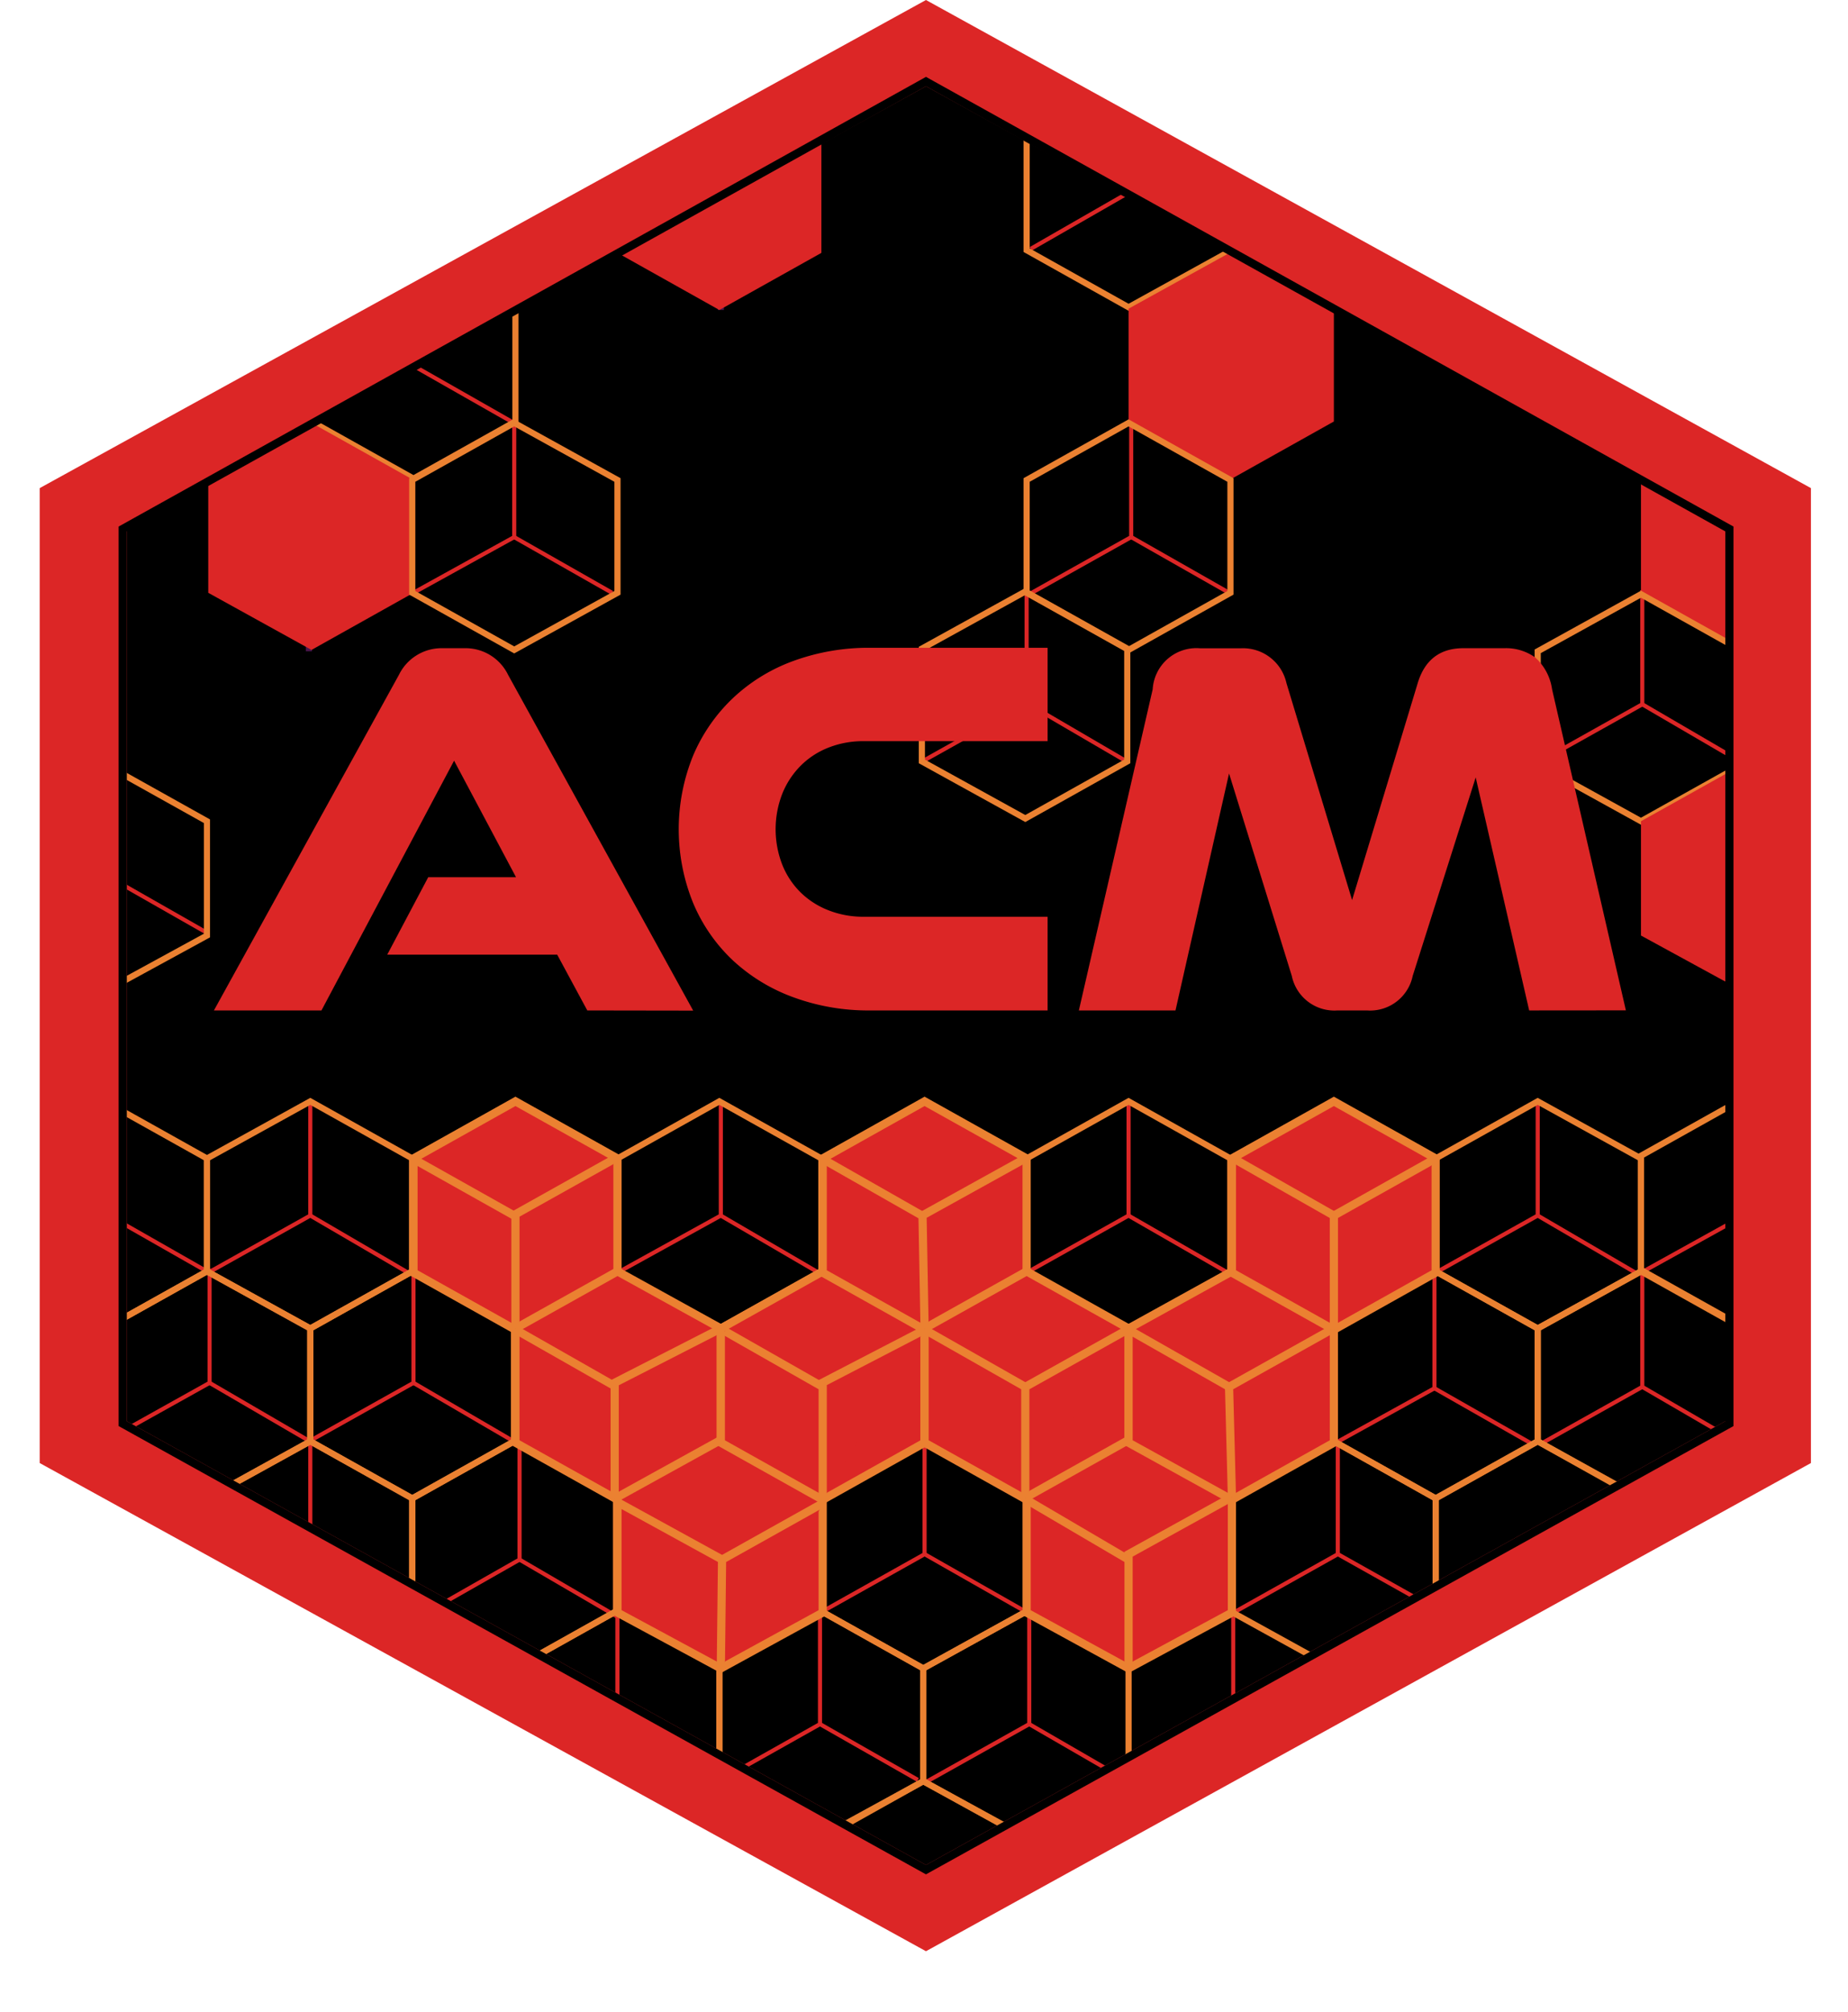 <svg xmlns="http://www.w3.org/2000/svg" xmlns:xlink="http://www.w3.org/1999/xlink" viewBox="0 0 225.3 245.2">
    <defs>
        <style>
            .cls-1,
            .cls-10,
            .cls-12,
            .cls-4,
            .cls-5,
            .cls-6,
            .cls-8 {
                fill: none;
            }

            .cls-2 {
                fill: #dc2626;
            }

            .cls-3 {
                stroke: #dc2626;
            }

            .cls-10,
            .cls-11,
            .cls-12,
            .cls-13,
            .cls-3,
            .cls-4,
            .cls-5,
            .cls-6,
            .cls-8 {
                stroke-miterlimit: 10;
            }

            .cls-4 {
                stroke: #dc2626;
                stroke-width: 0.25px;
            }

            .cls-5 {
                stroke: #dc2626;
                stroke-width: 0.5px;
            }

            .cls-6 {
                stroke: #4a154b;
            }

            .cls-6,
            .cls-8 {
                stroke-width: 0.75px;
            }

            .cls-7 {
                clip-path: url(#clip-path);
            }

            .cls-11,
            .cls-12,
            .cls-13,
            .cls-8 {
                stroke: #eb8131;
            }

            .cls-11,
            .cls-9 {
                fill: #dc2626;
            }

            .cls-10 {
                stroke: #000;
            }

            .cls-13 {
                fill: #dc2626;
            }

            .cls-14 {
                isolation: isolate;
            }
        </style>
        <clipPath id="clip-path" transform="translate(4.84)">
            <polygon class="cls-1"
                points="10.11 64.47 10.11 173.51 108.05 227.87 205.99 173.51 205.99 64.47 108.05 9.94 10.11 64.47" />
        </clipPath>
    </defs>
    <g id="Layer_2" data-name="Layer 2">
        <g id="Layer_1-2" data-name="Layer 1">
            <g id="Layer_2-2" data-name="Layer 2">
                <g id="Techy">
                    <g id="Background">
                        <polygon class="cls-2"
                            points="220.78 178.31 220.78 59.49 112.89 0 4.84 59.49 4.84 178.31 112.89 237.81 220.78 178.31" />
                    </g>
                    <polygon class="cls-3"
                        points="112.89 9.94 14.96 63.97 14.96 135.39 14.96 143.84 14.96 173.51 112.89 227.87 210.84 173.51 210.84 143.84 210.84 134.9 210.84 63.97 112.89 9.94" />
                    <line class="cls-4" x1="138.08" y1="23.2" x2="150.19" y2="30.16" />
                    <line class="cls-5" x1="125.16" y1="85.68" x2="137.08" y2="92.64" />
                    <polyline class="cls-5" points="112.72 92.64 125.16 85.68 125.16 71.76" />
                    <line class="cls-5" x1="137.91" y1="65.46" x2="149.85" y2="72.25" />
                    <line class="cls-5" x1="62.68" y1="65.46" x2="74.62" y2="72.25" />
                    <line class="cls-5" x1="37.83" y1="148.15" x2="49.75" y2="155.11" />
                    <polyline class="cls-5" points="25.39 155.11 37.83 148.15 37.83 134.23" />
                    <line class="cls-5" x1="25.55" y1="168.54" x2="37.5" y2="175.5" />
                    <polyline class="cls-5" points="15.46 174.17 25.55 168.54 25.55 154.62" />
                    <line class="cls-5" x1="87.87" y1="148.15" x2="99.8" y2="155.11" />
                    <polyline class="cls-5" points="75.28 155.11 87.88 148.15 87.88 134.23" />
                    <line class="cls-5" x1="112.73" y1="189.42" x2="124.66" y2="196.21" />
                    <polyline class="cls-5" points="100.3 196.38 112.72 189.42 112.72 175.5" />
                    <line class="cls-5" x1="99.97" y1="210.13" x2="111.9" y2="216.93" />
                    <polyline class="cls-5" points="90.53 215.44 99.97 210.13 99.97 196.21" />
                    <line class="cls-5" x1="125.48" y1="210.13" x2="134.94" y2="215.6" />
                    <polyline class="cls-5" points="113.06 217.09 125.48 210.13 125.48 196.21" />
                    <line class="cls-5" x1="150.35" y1="206.98" x2="150.35" y2="196.54" />
                    <line class="cls-5" x1="163.11" y1="189.42" x2="172.55" y2="194.72" />
                    <polyline class="cls-5" points="150.68 196.38 163.1 189.42 163.1 175.5" />
                    <line class="cls-5" x1="174.88" y1="169.2" x2="186.8" y2="175.99" />
                    <polyline class="cls-5" points="162.28 176.16 174.88 169.2 174.88 155.28" />
                    <line class="cls-5" x1="137.58" y1="148.15" x2="149.69" y2="155.11" />
                    <polyline class="cls-5" points="125.16 155.11 137.59 148.15 137.59 134.23" />
                    <polyline class="cls-5" points="125.48 72.42 137.91 65.46 137.91 51.54" />
                    <line class="cls-5" x1="200.22" y1="85.84" x2="210.83" y2="92.03" />
                    <polyline class="cls-5" points="187.79 92.8 200.22 85.84 200.22 71.92" />
                    <polyline class="cls-5" points="50.09 72.42 62.69 65.46 62.69 51.54" />
                    <line class="cls-5" x1="14.46" y1="107.55" x2="25.22" y2="113.68" />
                    <line class="cls-5" x1="50.41" y1="44.58" x2="62.34" y2="51.37" />
                    <line class="cls-5" x1="125.66" y1="30.33" x2="138.08" y2="23.2" />
                    <line class="cls-5" x1="187.47" y1="148.15" x2="199.39" y2="155.11" />
                    <polyline class="cls-5" points="175.03 155.11 187.47 148.15 187.47 134.23" />
                    <line class="cls-5" x1="200.22" y1="169.03" x2="209.35" y2="174.34" />
                    <polyline class="cls-5" points="187.79 176 200.22 169.03 200.22 155.11" />
                    <line class="cls-5" x1="200.07" y1="155.11" x2="210.83" y2="149.15" />
                    <line class="cls-5" x1="14.46" y1="148.82" x2="25.22" y2="154.95" />
                    <line class="cls-5" x1="50.41" y1="168.54" x2="62.34" y2="175.5" />
                    <polyline class="cls-5" points="37.98 175.5 50.41 168.54 50.41 154.62" />
                    <line class="cls-5" x1="63.34" y1="190.08" x2="75.27" y2="197.04" />
                    <polyline class="cls-5" points="53.73 195.55 63.34 190.08 63.34 176.16" />
                    <line class="cls-5" x1="75.27" y1="206.98" x2="75.27" y2="196.54" />
                    <line class="cls-5" x1="37.83" y1="186.6" x2="37.83" y2="175.99" />
                    <line class="cls-6" x1="37.65" y1="65.46" x2="25.72" y2="58.5" />
                    <polyline class="cls-6" points="50.09 58.5 37.66 65.46 37.66 79.38" />
                    <polyline class="cls-6" points="100.3 16.9 87.88 23.86 87.88 37.78" />
                    <line class="cls-6" x1="149.85" y1="44.74" x2="137.91" y2="37.95" />
                    <polyline class="cls-6" points="162.28 37.78 149.84 44.74 149.84 58.66" />
                    <g class="cls-7">
                        <polygon class="cls-8"
                            points="175.03 141.19 175.03 154.95 187.47 161.91 200.06 154.95 200.06 141.19 187.47 134.23 175.03 141.19" />
                        <polygon class="cls-8"
                            points="187.47 161.91 187.47 175.66 200.06 182.62 212.5 175.66 212.5 161.91 200.06 154.95 187.47 161.91" />
                        <polygon class="cls-8"
                            points="125.16 16.74 125.16 30.49 137.59 37.45 150.19 30.49 150.19 16.74 137.59 9.78 125.16 16.74" />
                        <polygon class="cls-8"
                            points="200.06 140.86 200.06 154.78 212.5 161.74 224.93 154.78 224.93 140.86 212.5 133.9 200.06 140.86" />
                        <polygon class="cls-9"
                            points="200.06 58.5 200.06 72.25 212.5 79.21 224.93 72.25 224.93 58.5 212.5 51.54 200.06 58.5" />
                        <polygon class="cls-8"
                            points="187.47 79.38 187.47 93.14 200.06 100.09 212.5 93.14 212.5 79.38 200.06 72.42 187.47 79.38" />
                        <polygon class="cls-9"
                            points="200.06 100.09 200.06 114.02 212.5 120.81 224.93 114.02 224.93 100.09 212.5 93.14 200.06 100.09" />
                        <polygon class="cls-9"
                            points="137.59 37.62 137.59 51.37 150.19 58.33 162.62 51.37 162.62 37.62 150.19 30.66 137.59 37.62" />
                        <polygon class="cls-8"
                            points="112.39 79.05 112.39 92.8 125 99.76 137.43 92.8 137.43 79.05 125 72.09 112.39 79.05" />
                        <polygon class="cls-8"
                            points="125.16 58.5 125.16 72.25 137.59 79.21 150.01 72.25 150.01 58.5 137.59 51.54 125.16 58.5" />
                        <polygon class="cls-8"
                            points="0.38 100.09 0.38 114.02 12.79 120.81 25.23 114.02 25.23 100.09 12.79 93.14 0.38 100.09" />
                        <polygon class="cls-8"
                            points="150.01 141.19 150.01 154.95 162.62 161.91 175.03 154.95 175.03 141.19 162.62 134.23 150.01 141.19" />
                        <polygon class="cls-8"
                            points="162.62 161.91 162.62 175.66 175.03 182.62 187.47 175.66 187.47 161.91 175.03 154.95 162.62 161.91" />
                        <polygon class="cls-8"
                            points="175.03 182.62 175.03 196.38 187.47 203.34 199.9 196.38 199.9 182.62 187.47 175.66 175.03 182.62" />
                        <polygon class="cls-8"
                            points="125.16 141.19 125.16 154.95 137.59 161.91 150.01 154.95 150.01 141.19 137.59 134.23 125.16 141.19" />
                        <polygon class="cls-8"
                            points="137.59 161.91 137.59 175.66 150.01 182.62 162.62 175.66 162.62 161.91 150.01 154.95 137.59 161.91" />
                        <polygon class="cls-8"
                            points="150.01 182.62 150.01 196.38 162.62 203.34 175.03 196.38 175.03 182.62 162.62 175.66 150.01 182.62" />
                        <polygon class="cls-8"
                            points="100.14 141.19 100.14 154.95 112.72 161.91 125.16 154.95 125.16 141.19 112.72 134.23 100.14 141.19" />
                        <polygon class="cls-8"
                            points="112.72 161.91 112.72 175.66 125.16 182.62 137.59 175.66 137.59 161.91 125.16 154.95 112.72 161.91" />
                        <polygon class="cls-8"
                            points="125.16 182.62 125.16 196.38 137.59 203.34 150.01 196.38 150.01 182.62 137.59 175.66 125.16 182.62" />
                        <polygon class="cls-8"
                            points="75.28 141.19 75.28 154.95 87.7 161.91 100.14 154.95 100.14 141.19 87.7 134.23 75.28 141.19" />
                        <polygon class="cls-8"
                            points="87.7 161.91 87.7 175.66 100.14 182.62 112.56 175.66 112.56 161.91 100.14 154.95 87.7 161.91" />
                        <polygon class="cls-8"
                            points="100.14 182.62 100.14 196.38 112.56 203.34 125.16 196.38 125.16 182.62 112.56 175.66 100.14 182.62" />
                        <polygon class="cls-8"
                            points="112.56 203.34 112.56 217.09 125.16 224.05 137.59 217.09 137.59 203.34 125.16 196.38 112.56 203.34" />
                        <polygon class="cls-8"
                            points="50.26 141.19 50.26 154.95 62.69 161.91 75.28 154.95 75.28 141.19 62.69 134.23 50.26 141.19" />
                        <polygon class="cls-8"
                            points="62.69 161.91 62.69 175.66 75.28 182.62 87.7 175.66 87.7 161.91 75.28 154.95 62.69 161.91" />
                        <polygon class="cls-8"
                            points="75.28 182.62 75.28 196.38 87.7 203.34 100.14 196.38 100.14 182.62 87.7 175.66 75.28 182.62" />
                        <polygon class="cls-8"
                            points="87.7 203.34 87.7 217.09 100.14 224.05 112.56 217.09 112.56 203.34 100.14 196.38 87.7 203.34" />
                        <polygon class="cls-8"
                            points="100.14 223.89 100.14 237.81 112.56 244.77 125 237.81 125 223.89 112.56 217.09 100.14 223.89" />
                        <polygon class="cls-8"
                            points="25.23 141.19 25.23 154.95 37.83 161.91 50.26 154.95 50.26 141.19 37.83 134.23 25.23 141.19" />
                        <polygon class="cls-8"
                            points="37.83 161.91 37.83 175.66 50.26 182.62 62.69 175.66 62.69 161.91 50.26 154.95 37.83 161.91" />
                        <polygon class="cls-8"
                            points="50.26 182.62 50.26 196.38 62.69 203.34 75.11 196.38 75.11 182.62 62.69 175.66 50.26 182.62" />
                        <polygon class="cls-8"
                            points="62.69 203.34 62.69 217.09 75.11 224.05 87.7 217.09 87.7 203.34 75.11 196.38 62.69 203.34" />
                        <polygon class="cls-8"
                            points="12.79 161.91 12.79 175.66 25.23 182.62 37.83 175.66 37.83 161.91 25.23 154.95 12.79 161.91" />
                        <polygon class="cls-9"
                            points="75.28 16.9 75.28 30.82 87.7 37.78 100.14 30.82 100.14 16.9 87.7 9.94 75.28 16.9" />
                        <polygon class="cls-8"
                            points="0.38 141.19 0.38 154.95 12.79 161.91 25.23 154.95 25.23 141.19 12.79 134.23 0.38 141.19" />
                        <polygon class="cls-8"
                            points="37.98 37.62 37.98 51.37 50.41 58.33 62.84 51.37 62.84 37.62 50.41 30.66 37.98 37.62" />
                        <polygon class="cls-9"
                            points="25.39 58.5 25.39 72.25 37.98 79.21 50.41 72.25 50.41 58.5 37.98 51.54 25.39 58.5" />
                        <polygon class="cls-8"
                            points="50.26 58.5 50.26 72.25 62.69 79.21 75.28 72.25 75.28 58.5 62.69 51.54 50.26 58.5" />
                        <polygon class="cls-8"
                            points="25.23 182.62 25.23 196.38 37.83 203.34 50.26 196.38 50.26 182.62 37.83 175.66 25.23 182.62" />
                    </g>
                    <polygon class="cls-10"
                        points="14.96 64.47 14.96 173.51 112.89 227.87 210.84 173.51 210.84 64.47 112.89 9.94 14.96 64.47" />
                    <polygon class="cls-11"
                        points="50.41 141.19 50.41 155.11 62.84 162.07 75.28 155.11 75.28 141.19 62.84 134.23 50.41 141.19" />
                    <polygon class="cls-11"
                        points="62.84 161.91 62.84 175.83 75.28 182.79 87.88 175.83 87.88 161.91 75.28 154.95 62.84 161.91" />
                    <polygon class="cls-11"
                        points="75.28 182.46 75.28 196.54 87.88 203.34 100.3 196.54 100.3 182.46 87.88 175.5 75.28 182.46" />
                    <polygon class="cls-11"
                        points="87.88 161.91 87.88 175.83 100.3 182.79 112.72 175.83 112.72 161.91 100.3 154.95 87.88 161.91" />
                    <polygon class="cls-11"
                        points="100.3 141.19 100.3 155.11 112.72 162.07 125.16 155.11 125.16 141.19 112.72 134.23 100.3 141.19" />
                    <polygon class="cls-11"
                        points="112.72 161.91 112.72 175.83 125.16 182.79 137.59 175.83 137.59 161.91 125.16 154.95 112.72 161.91" />
                    <polygon class="cls-11"
                        points="125.16 182.46 125.16 196.54 137.59 203.34 150.19 196.54 150.19 182.46 137.59 175.5 125.16 182.46" />
                    <polygon class="cls-11"
                        points="137.59 161.91 137.59 175.83 150.19 182.79 162.62 175.83 162.62 161.91 150.19 154.95 137.59 161.91" />
                    <polygon class="cls-11"
                        points="150.19 141.19 150.19 155.11 162.62 162.07 175.03 155.11 175.03 141.19 162.62 134.23 150.19 141.19" />
                    <line class="cls-12" x1="162.61" y1="148.15" x2="150.67" y2="141.36" />
                    <polyline class="cls-13" points="175.03 141.19 162.62 148.15 162.62 162.07" />
                    <line class="cls-12" x1="149.85" y1="169.03" x2="137.91" y2="162.24" />
                    <polyline class="cls-13" points="162.28 162.07 149.84 169.03 150.19 182.46" />
                    <line class="cls-12" x1="137.58" y1="190.08" x2="125.16" y2="182.79" />
                    <polyline class="cls-13" points="150.19 182.46 137.59 189.42 137.59 203.34" />
                    <line class="cls-12" x1="125" y1="169.03" x2="113.05" y2="162.24" />
                    <polyline class="cls-13" points="137.43 162.07 125 169.03 125 182.53" />
                    <line class="cls-12" x1="112.4" y1="148.15" x2="100.47" y2="141.36" />
                    <polyline class="cls-13" points="125 141.19 112.47 148.13 112.72 161.91" />
                    <line class="cls-12" x1="100.3" y1="169.03" x2="88.37" y2="162.24" />
                    <polyline class="cls-13" points="112.72 162.07 100.3 168.51 100.3 182.79" />
                    <line class="cls-12" x1="88.04" y1="190.08" x2="75.36" y2="183.12" />
                    <polyline class="cls-13" points="100.47 183.12 88.03 190.08 87.88 203.34" />
                    <line class="cls-12" x1="75.11" y1="169.03" x2="63.18" y2="162.24" />
                    <polyline class="cls-13" points="87.88 161.91 74.94 168.53 74.94 182.6" />
                    <line class="cls-12" x1="62.68" y1="148.15" x2="50.59" y2="141.36" />
                    <polyline class="cls-13" points="75.28 141.03 62.84 147.99 62.84 161.91" />
                    <g id="Text">
                        <g class="cls-14">
                            <path class="cls-2"
                                d="M66.76,123.15l-3.67-6.8H42.37l5-9.44H58.07l-7.55-14.2L34.35,123.15H21.24L43.8,82.24A5.79,5.79,0,0,1,49.1,79h2.71a5.77,5.77,0,0,1,5.3,3.26l22.56,40.91Z"
                                transform="translate(4.84)" />
                        </g>
                        <g class="cls-14">
                            <path class="cls-2"
                                d="M101.28,123.15a26.5,26.5,0,0,1-9.38-1.6,21.76,21.76,0,0,1-7.37-4.48,20.44,20.44,0,0,1-4.86-7,23.87,23.87,0,0,1,0-18,20.9,20.9,0,0,1,4.86-7,21.38,21.38,0,0,1,7.37-4.52,26.73,26.73,0,0,1,9.38-1.6h21.6V90.33H100.46a11.51,11.51,0,0,0-4.28.78,9.85,9.85,0,0,0-3.4,2.21,10.22,10.22,0,0,0-2.24,3.4,11.92,11.92,0,0,0,0,8.69,9.89,9.89,0,0,0,2.24,3.37,10.06,10.06,0,0,0,3.4,2.17,11.51,11.51,0,0,0,4.28.78h22.42v11.42Z"
                                transform="translate(4.84)" />
                            <path class="cls-2"
                                d="M181.59,123.15l-6.52-28.4-7.68,24.19a5.3,5.3,0,0,1-5.57,4.21h-3.6a5.3,5.3,0,0,1-5.57-4.21L145,94.27l-6.53,28.88H126.69l9-39.14a5.34,5.34,0,0,1,5.77-5h5A5.43,5.43,0,0,1,152,83.26l8,26.44L168,83.26Q169.29,79,173.57,79h5a6.09,6.09,0,0,1,3.74,1.12A6.4,6.4,0,0,1,184.38,84l9,39.14Z"
                                transform="translate(4.84)" />
                        </g>
                    </g>
                </g>
            </g>
        </g>
    </g>
</svg>